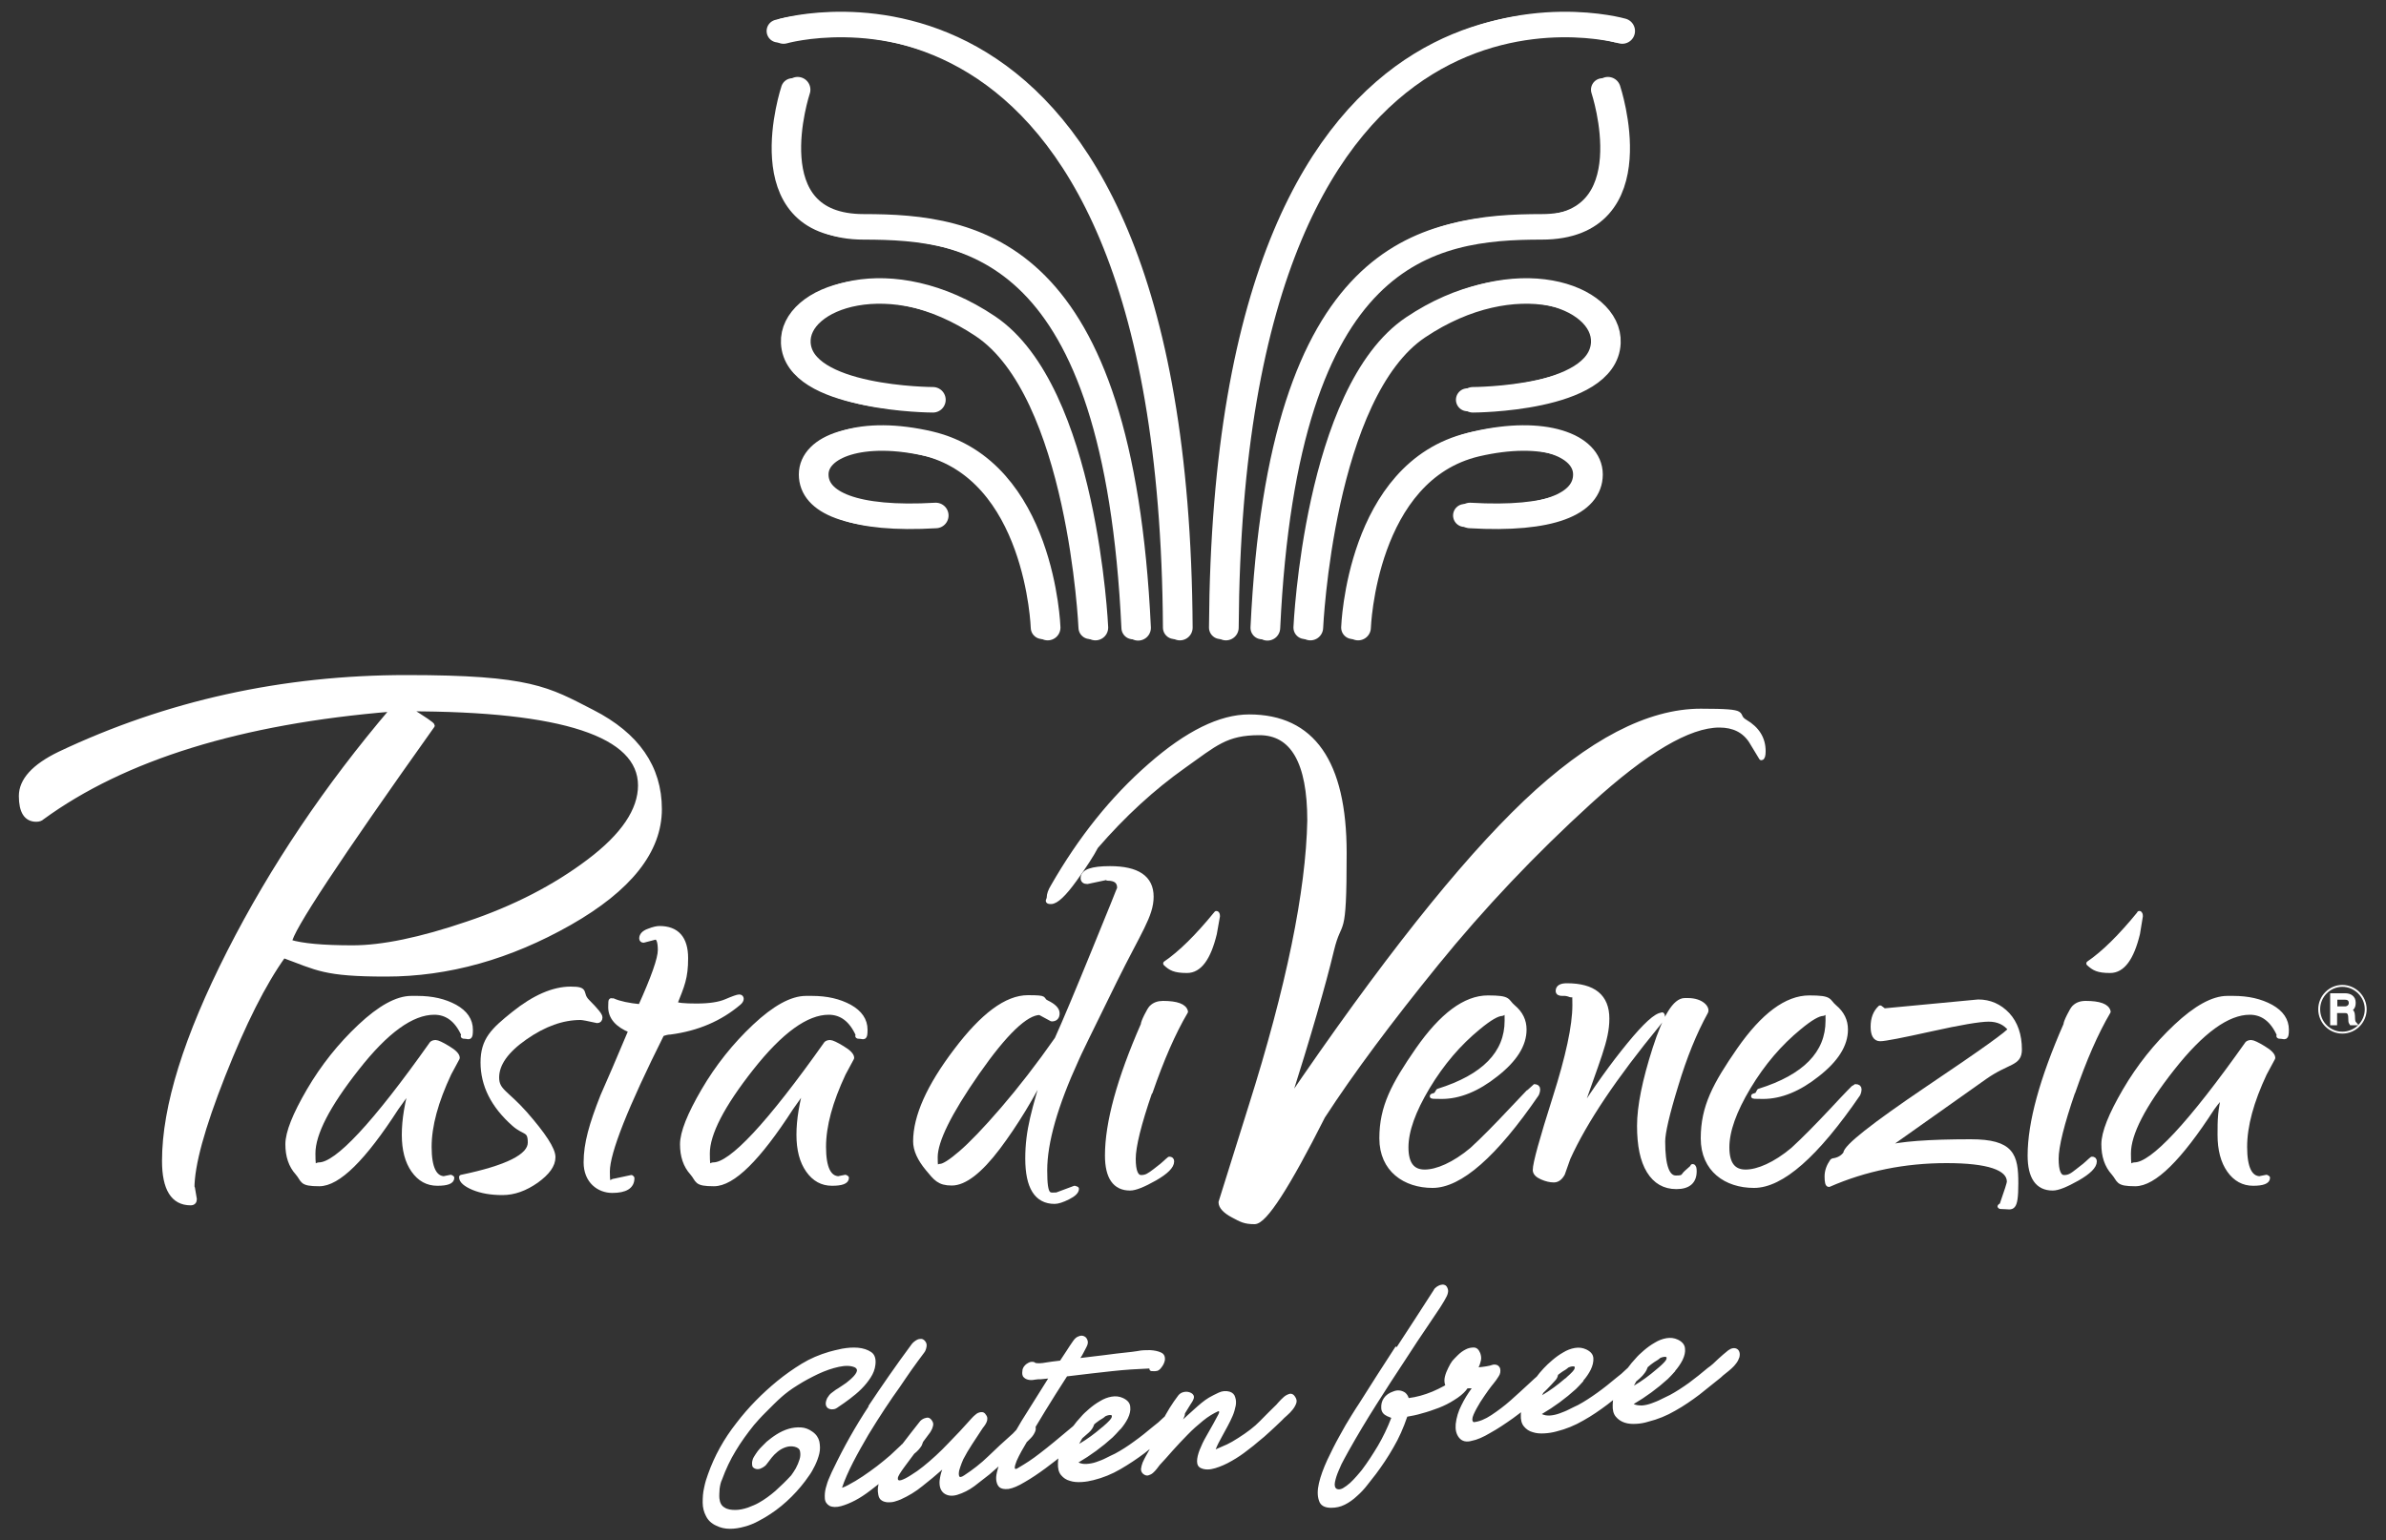 <?xml version="1.0" encoding="UTF-8"?>
<svg id="Livello_1" xmlns="http://www.w3.org/2000/svg" version="1.1" viewBox="0 0 1000 645.8">
  <rect x="0" y="0" width="1000" height="645.8" fill="#333333" stroke="none"/>
  <!-- Generator: Adobe Illustrator 29.4.0, SVG Export Plug-In . SVG Version: 2.1.0 Build 152)  -->
  <defs>
    <style>
      .st0 {
        stroke-width: 1.8px;
      }

      .st0, .st1, .st2, .st3, .st4 {
        stroke: #fff;
      }

      .st0, .st1, .st5 {
        fill: #fff;
      }

      .st0, .st2, .st4 {
        stroke-miterlimit: 10;
      }

      .st1 {
        stroke-width: 2px;
      }

      .st1, .st3 {
        stroke-linejoin: round;
      }

      .st1, .st3, .st4 {
        stroke-linecap: round;
      }

      .st2 {
        stroke-width: .8px;
      }

      .st2, .st3, .st4 {
        fill: none;
      }

      .st3 {
        stroke-width: 10.7px;
      }

      .st4 {
        stroke-width: 9.6px;
      }
    </style>
  </defs>
  <g>
    <g>
      <path class="st3" d="M679.9,13s-164.3-47.1-166.1,250.1"/>
      <path class="st3" d="M673.9,37.6s19.2,57.5-27.7,57.5-107.5,8.8-115,168.1"/>
      <path class="st3" d="M549.2,263.1s4.4-98.8,45.1-126.1c40.7-27.3,80.5-12.7,79.6,6.7-1.1,23.8-56.6,23.9-56.6,23.9"/>
      <path class="st3" d="M569.2,263.1s2.2-65.8,49.5-77c28.3-6.6,47.7.8,47.7,12.8s-16.1,19.2-50.3,17.2"/>
      <path class="st3" d="M328.4,13s164.3-47.1,166.1,250.1"/>
      <path class="st3" d="M334.3,37.6s-19.2,57.5,27.7,57.5,107.5,8.8,115,168.1"/>
      <path class="st3" d="M459.1,263.1s-4.4-98.8-45.1-126.1c-40.7-27.3-80.5-12.7-79.6,6.7,1.1,23.8,56.6,23.9,56.6,23.9"/>
      <path class="st3" d="M439.1,263.1s-2.2-65.8-49.5-77c-28.3-6.6-47.7.8-47.7,12.8s16.1,19.2,50.3,17.2"/>
    </g>
    <path class="st4" d="M677.6,13s-164.3-47.1-166.1,250.1"/>
    <path class="st4" d="M671.6,37.6s19.2,57.5-27.7,57.5-107.5,8.8-115,168.1"/>
    <path class="st4" d="M546.9,263.1s4.4-98.8,45.1-126.1c40.7-27.3,80.5-12.7,79.6,6.7-1.2,23.9-56.6,23.9-56.6,23.9"/>
    <path class="st4" d="M566.9,263.1s2.2-65.8,49.5-77c28.3-6.6,47.7.8,47.7,12.8s-16.1,19.2-50.3,17.2"/>
    <path class="st4" d="M326.1,13s164.3-47.1,166.1,250.1"/>
    <path class="st4" d="M332.1,37.6s-19.2,57.5,27.7,57.5,107.5,8.8,115,168.1"/>
    <path class="st4" d="M456.8,263.1s-4.4-98.8-45.1-126.1c-40.7-27.3-80.5-12.7-79.6,6.7,1.1,23.9,56.6,23.9,56.6,23.9"/>
    <path class="st4" d="M436.8,263.1s-2.1-65.8-49.5-77c-28.3-6.6-47.7.8-47.7,12.8s16.1,19.2,50.3,17.2"/>
  </g>
  <g>
    <g>
      <path class="st2" d="M991.5,423.1c0,5.4-4.4,9.8-9.8,9.8s-9.7-4.4-9.7-9.8,4.4-9.8,9.7-9.8,9.8,4.4,9.8,9.8Z"/>
      <path class="st0" d="M977.6,417.3h5.3c1.9,0,3.5.9,3.5,3s-.8,2.7-2.3,3h0c1.5.2,2,1.3,2,2.6,0,.8,0,2.4.5,3h-1.2c-.3-.4-.3-1.3-.3-1.8,0-1.6-.2-3.4-2.3-3.3h-4.2v5.1h-1.1v-11.6ZM978.7,422.8h4.1c1.3,0,2.5-.9,2.5-2.3s-.8-2.3-2.5-2.3h-4.1v4.6Z"/>
    </g>
    <g>
      <path class="st1" d="M80.7,498l.8,4.7c0,1-.5,1.6-1.6,1.6-7.3,0-11-5.9-11-17.6,0-22.7,9.1-51.9,27.2-87.5,18.1-35.6,40.9-69.4,68.2-101.5v-.4c-63.4,5.2-112.3,20.3-146.7,45.4-.5.5-1.3.8-2.4.8-4.2,0-6.3-3.3-6.3-9.8s5.3-12.4,16-17.6c45.1-21.4,93.6-32.1,145.5-32.1s59.1,4.9,77.8,14.5c18.8,9.6,28.2,23.2,28.2,40.7s-12.6,33.4-37.7,47.7c-25.2,14.3-50.8,21.5-76.9,21.5s-28.7-2.6-43-7.8c-8.4,11.7-16.8,28.5-25.4,50.3-8.6,21.8-12.9,37.5-12.9,47.2ZM268.4,329.3c0-21.4-32.5-32.1-97.4-32.1,6.8,4.2,10.2,6.5,10.2,7-39.9,56.1-59.8,86.3-59.8,90.7,5.2,1.6,14,2.4,26.4,2.4s28.4-3.3,48.1-10c19.7-6.6,36.7-15.4,51-26.2,14.3-10.8,21.5-21.4,21.5-31.9Z"/>
      <path class="st1" d="M186.4,494l2.5-.5.5.3c0,1.5-2,2.3-6.1,2.3s-7.4-1.8-10-5.5c-2.6-3.7-3.9-8.6-3.9-14.9s1.2-13.4,3.5-21.4c0,.5-2.2,3.9-6.8,10.2-13.7,21.2-24.4,31.8-32.3,31.8s-6.4-1.5-9.1-4.6c-2.8-3.1-4.1-7.1-4.1-12s3-12.4,8.9-22.5c5.9-10.1,13.1-19.1,21.4-26.9,8.3-7.8,15.5-11.8,21.5-11.8h2.5c6.2,0,11.4,1.2,15.8,3.6,4.3,2.4,6.5,5.6,6.5,9.6s-.7,2.8-2.2,2.8-.7-.3-.7-.8c-2.8-6.2-6.9-9.3-12.3-9.3-9.4,0-20.2,7.8-32.4,23.4-12.3,15.6-18.4,27.5-18.4,35.7s.8,4.8,2.5,4.8c7.5,0,23.3-16.9,47.3-50.8.3-.3.9-.5,1.6-.5s2.5.8,5.1,2.4c2.7,1.6,4,3,4,4.1l-3.5,6.5c-5.5,11.7-8.3,21.9-8.3,30.8s2.2,13.3,6.5,13.3Z"/>
      <path class="st1" d="M246.2,419.9c3.5,3.5,5.3,5.7,5.3,6.6s-.4,1.4-1.2,1.4c-3.7-.8-6-1.3-7-1.3-7.5,0-15.2,2.7-23.2,8.3-7.9,5.5-11.9,11.1-11.9,16.8s3.9,6.2,11.8,15.1c7.8,8.9,11.8,15,11.8,18.3s-2.3,6.5-7,9.9c-4.7,3.3-9.4,5-14.2,5s-8.8-.7-12.2-2.1c-3.3-1.4-5-2.9-5-4.4,19.2-4,28.8-8.8,28.8-14.5s-2.3-3.8-6.8-7.8c-8.7-7.7-13-16.3-13-25.8s4.3-13.5,12.9-20.4c8.6-6.9,16.6-10.4,23.9-10.4s3.5,1.8,7,5.3Z"/>
      <path class="st1" d="M274.7,392.9l-5,1.3c-.5,0-.8-.3-.8-.8,0-1.3,1-2.4,3-3.1,2-.8,3.5-1.1,4.5-1.1,7.3,0,11,4.2,11,12.5s-1.5,11.4-4.5,19c.7.7,3.7,1,9,1s9.5-.6,12.5-1.9c3-1.3,4.8-1.9,5.4-1.9s.9.3.9.8-.3,1.1-1,1.7c-7.9,6.7-17.4,10.8-28.8,12.3-1,0-2.2.3-3.5.8-15.2,30.4-22.8,49.6-22.8,57.6s1,4,3,4l7-1.5.3.3c0,3.5-2.8,5.2-8.3,5.2s-11-3.9-11-11.8,2.3-15.9,7-27.8c2.7-6,6.6-15.2,11.8-27.5-5.7-2.3-8.5-5.6-8.5-9.8s.3-2.2,1-2.7c2.7,1.2,6.5,2,11.5,2.5,5.5-12.2,8.3-20.1,8.3-23.7s-.7-5.4-2-5.4Z"/>
      <path class="st1" d="M351.8,494l2.5-.5.5.3c0,1.5-2,2.3-6.1,2.3s-7.4-1.8-10-5.5c-2.6-3.7-3.9-8.6-3.9-14.9s1.2-13.4,3.5-21.4c0,.5-2.3,3.9-6.8,10.2-13.7,21.2-24.4,31.8-32.3,31.8s-6.4-1.5-9.1-4.6c-2.8-3.1-4.1-7.1-4.1-12s3-12.4,8.9-22.5c5.9-10.1,13.1-19.1,21.4-26.9,8.3-7.8,15.5-11.8,21.5-11.8h2.5c6.2,0,11.4,1.2,15.8,3.6,4.3,2.4,6.5,5.6,6.5,9.6s-.7,2.8-2.2,2.8-.8-.3-.8-.8c-2.8-6.2-6.9-9.3-12.3-9.3-9.3,0-20.1,7.8-32.4,23.4-12.3,15.6-18.4,27.5-18.4,35.7s.8,4.8,2.5,4.8c7.5,0,23.3-16.9,47.3-50.8.3-.3.9-.5,1.6-.5s2.5.8,5.1,2.4c2.7,1.6,4,3,4,4.1l-3.5,6.5c-5.5,11.7-8.3,21.9-8.3,30.8s2.2,13.3,6.5,13.3Z"/>
      <path class="st1" d="M464.2,367.8l-8.5,1.8c-1.2,0-1.8-.5-1.8-1.5,0-2.7,3.8-4,11.3-4,11.5,0,17.3,3.9,17.3,11.8s-5.1,14.5-15.4,35.4c-10.3,20.9-15.6,31.8-15.9,32.7-8.9,19.4-13.3,34.9-13.3,46.6s1.7,10.3,5,10.3l7.5-2.8.8.3c0,1.1-1.2,2.3-3.6,3.5-2.4,1.2-4.3,1.8-5.6,1.8-7.5,0-11.3-6-11.3-18s2.7-20.3,8-38.3c-6.2,12.5-13,23.7-20.5,33.7-7.5,9.9-14,14.9-19.3,14.9s-6.7-2-10.1-6.1c-3.4-4.1-5.1-7.9-5.1-11.4,0-10.4,5.6-23,16.9-37.9,11.3-15,21.3-22.4,30.2-22.4s5,.7,7.9,2.1c2.9,1.4,4.4,2.9,4.4,4.5s-.8,2.4-2.3,2.4l-5-2.7c-5.8,0-14.6,8.4-26.3,25.2-11.7,16.8-17.5,28.6-17.5,35.4s.7,3.8,2.1,3.8,4.3-1.8,8.6-5.5c4.3-3.7,10.2-9.8,17.6-18.4,7.4-8.6,15-18.4,22.7-29.4,3.3-7.3,8.5-19.7,15.6-37.1,7.1-17.3,10.6-26.1,10.6-26.3,0-2.7-1.7-4-5-4Z"/>
      <path class="st1" d="M482,457.6c-4.7,13.6-7,23-7,28.2s1.1,7.8,3.3,7.8,3.4-.9,5.8-2.7c2.4-1.8,3.8-3,4.3-3.5.5-.5,1.1-1,1.7-1.5.7,0,1,.3,1,1,0,2-2.4,4.4-7.1,7.1-4.8,2.7-8.2,4.1-10.4,4.1-6.3,0-9.5-4.6-9.5-13.7,0-13.7,5-32,15-54.8,0-.6.5-1.9,1.4-3.7.9-1.8,1.6-3,2.1-3.5,1.2-1.2,2.8-1.8,4.8-1.8,5.8,0,9,1.2,9.5,3.5-5.2,8.8-10.1,20.1-14.8,33.7ZM509.8,382.9c.3,0,.5.4.5,1.2l-1.3,7.3c-2.5,10.3-6.3,15.5-11.5,15.5s-6.9-1-9-3c6.3-4.3,13.4-11.3,21.3-21Z"/>
      <path class="st1" d="M739,314.9c0,1.8-.3,2.8-.8,2.8l-4.3-7.1c-2.9-4.4-7.3-6.6-13.3-6.6-12.8,0-30.9,10.7-54.4,32.1-23.5,21.4-44.9,44-64.3,67.9-19.4,23.9-35.3,45.2-47.5,64-14.9,29.5-24.4,44.2-28.6,44.2s-5.6-.9-9-2.7c-3.4-1.8-5.1-3.7-5.1-5.5l12.5-39.9c15.9-50.3,24.1-90.4,24.7-120.1,0-24.5-7.1-36.8-21.1-36.8s-18.6,4.6-31.7,13.9c-13,9.2-25.3,20.5-36.8,33.8-1.6,3.1-4.6,7.8-9,13.9-4.4,6.1-7.7,9.2-9.8,9.2s-.8-.6-.8-1.8.5-2.7,1.6-4.5c11.5-20.1,25-37,40.7-50.7,15.6-13.7,29.5-20.5,41.5-20.5,26.6,0,39.9,19,39.9,57.1s-1.8,26.1-5.3,40.7c-3.5,14.6-9.7,36-18.6,64.1,39.7-58.4,73-100.4,99.9-126,27-25.6,51.5-38.3,73.4-38.3s13.5,1.5,18.6,4.5c5.1,3,7.6,7.1,7.6,12.3Z"/>
      <path class="st1" d="M643,455.5c1,0,1.5.4,1.5,1.1s-.2,1.5-.5,2.1c-17.5,25.5-32.1,38.3-43.6,38.3s-21.3-6.6-21.3-19.8,5-22.5,15.1-37.1c10.1-14.5,19.9-21.8,29.4-21.8s7.5,1.3,10.6,3.9c3.1,2.6,4.6,5.7,4.6,9.4,0,6.4-3.9,12.6-11.8,18.8-7.8,6.2-15.4,9.3-22.8,9.3s-2.2-.3-2.2-1l.8-1.3c19.2-6,28.8-15.9,28.8-29.5s-.7-3-2-3c-2,0-5.3,1.9-10,5.8-8.2,6.7-15.3,15-21.3,25-6,10-9,18.4-9,25.3s2.6,10.3,7.8,10.3,12.4-3.1,19.8-9.3c4.7-4.3,10.1-9.8,16.4-16.5,6.3-6.7,9.5-10,9.6-10Z"/>
      <path class="st1" d="M696.6,425.4c.2.2.2.5.2.9s-.7,1.5-2,3.1c-18,21.9-30.6,40.6-37.6,56.1l-2.3,6.5c-1,1.8-2.2,2.7-3.7,2.7s-3.2-.4-5-1.2c-1.8-.8-2.8-1.8-2.8-3,0-2.8,2.8-12.9,8.3-30.2,5.5-17.3,8.3-30.2,8.3-38.9s-.6-3.8-1.7-4.3c-1.2-.5-2.3-.7-3.5-.6-1.2,0-1.8-.3-1.8-1.1,0-1.5,1.3-2.2,3.7-2.2,11.2,0,16.8,4.6,16.8,13.8s-4,17.1-12,40.8c7.3-11.5,14.4-21.4,21.3-29.8,6.8-8.3,11.4-12.5,13.8-12.5ZM714.9,424.2c-4.7,8.5-8.9,18.8-12.5,30.8-3.7,12-5.5,19.9-5.5,23.5,0,10.2,1.8,15.3,5.5,15.3s2.7-.8,4.6-2.4c1.9-1.6,2.7-2.4,2.4-2.4.5,0,.7.7.7,2,0,4.3-2.5,6.5-7.5,6.5s-8.8-2.2-11.5-6.6c-2.7-4.4-4-10.7-4-18.9s2.2-19,6.5-32.4c4.3-13.4,8.5-20.2,12.5-20.2h1.3c5.8,0,8.3,3.3,7.5,4.8Z"/>
      <path class="st1" d="M777.7,455.5c1,0,1.5.4,1.5,1.1s-.2,1.5-.5,2.1c-17.5,25.5-32,38.3-43.6,38.3s-21.3-6.6-21.3-19.8,5-22.5,15.1-37.1c10.1-14.5,19.9-21.8,29.4-21.8s7.5,1.3,10.6,3.9c3.1,2.6,4.6,5.7,4.6,9.4,0,6.4-3.9,12.6-11.8,18.8-7.8,6.2-15.4,9.3-22.8,9.3s-2.3-.3-2.3-1l.7-1.3c19.2-6,28.8-15.9,28.8-29.5s-.7-3-2-3c-2,0-5.3,1.9-10,5.8-8.2,6.7-15.3,15-21.3,25-6,10-9,18.4-9,25.3s2.6,10.3,7.8,10.3,12.4-3.1,19.8-9.3c4.7-4.3,10.1-9.8,16.4-16.5,6.2-6.7,9.5-10,9.6-10Z"/>
      <path class="st1" d="M790,423.7l39.1-3.7c4.8,0,8.9,1.8,12.3,5.4,3.3,3.6,5,8.5,5,14.6s-4.8,4.7-14.5,11.5l-42.1,29.8c6.7-1.8,18.7-2.7,36.1-2.7s19,5.8,19,17.5-1.7,9.8-5,9.8-.8-.3-.8-1c2-5.7,3-8.9,3-9.5,0-5.8-8.8-8.8-26.3-8.8s-34,3.3-49.3,10c-.5,0-.8-1.1-.8-3.4s.8-4.4,2.2-6.4l.3-.2c2.3-.3,4.1-1.3,5.3-3,0-2.7,11.4-11.7,34.3-27.2,22.9-15.4,34.5-23.7,34.8-24.9-2.2-2.8-5.2-4.2-9.1-4.2s-12,1.4-24.2,4.1c-12.2,2.7-19.3,4.1-21.3,4.1s-3-1.7-3-5.1,1-6,3-7.9c1,.8,1.7,1.3,2,1.3Z"/>
      <path class="st1" d="M868.8,457.6c-4.7,13.6-7,23-7,28.2s1.1,7.8,3.3,7.8,3.4-.9,5.7-2.7c2.4-1.8,3.8-3,4.3-3.5.5-.5,1.1-1,1.7-1.5.7,0,1,.3,1,1,0,2-2.4,4.4-7.1,7.1-4.8,2.7-8.2,4.1-10.4,4.1-6.3,0-9.5-4.6-9.5-13.7,0-13.7,5-32,15-54.8,0-.6.5-1.9,1.4-3.7.9-1.8,1.6-3,2.1-3.5,1.2-1.2,2.7-1.8,4.8-1.8,5.8,0,9,1.2,9.5,3.5-5.2,8.8-10.1,20.1-14.8,33.7ZM896.6,382.9c.3,0,.5.4.5,1.2l-1.2,7.3c-2.5,10.3-6.3,15.5-11.5,15.5s-6.8-1-9-3c6.3-4.3,13.4-11.3,21.3-21Z"/>
      <path class="st1" d="M947.4,494l2.5-.5.5.3c0,1.5-2.1,2.3-6.1,2.3s-7.4-1.8-10-5.5c-2.6-3.7-3.9-8.6-3.9-14.9s0-10.2,2.1-18.3c-.8,3.1-.8.8-5.3,7.1-13.7,21.2-24.5,31.8-32.3,31.8s-6.4-1.5-9.1-4.6c-2.8-3.1-4.1-7.1-4.1-12s3-12.4,8.9-22.5c5.9-10.1,13.1-19.1,21.4-26.9,8.3-7.8,15.5-11.8,21.5-11.8h2.5c6.2,0,11.4,1.2,15.8,3.6,4.3,2.4,6.5,5.6,6.5,9.6s-.8,2.8-2.3,2.8-.8-.3-.8-.8c-2.8-6.2-6.9-9.3-12.3-9.3-9.3,0-20.1,7.8-32.4,23.4-12.3,15.6-18.4,27.5-18.4,35.7s.9,4.8,2.5,4.8c7.5,0,23.3-16.9,47.3-50.8.3-.3.9-.5,1.6-.5s2.5.8,5.1,2.4c2.7,1.6,4,3,4,4.1l-3.5,6.5c-5.5,11.7-8.3,21.9-8.3,30.8s2.2,13.3,6.5,13.3Z"/>
    </g>
  </g>
  <path class="st5" d="M695.5,569.5c.3-.2.7-.4,1.1-.5.4-.1.8-.2,1.1-.2.4,0,.6,0,.8.3,0,.3,0,.6-.3,1.1-.3.5-.7.9-1.2,1.4-.5.5-1,1-1.5,1.4-.5.5-1,.8-1.3,1.1-2.9,2.5-6,4.8-9.4,6.8,1.2-2.4,2.6-4.5,4.3-6.3,1.7-1.8,3.6-3.3,5.7-4.5.2-.2.5-.4.8-.6M702,574.8c1.3-1.5,2.4-3.1,3.2-4.7.8-1.7,1.2-3.3,1-4.8-.1-1.5-1.1-2.8-3-3.7-1.5-.7-3.1-.9-4.8-.6-1.7.3-3.3.9-4.9,1.9-1.6.9-3.1,2-4.5,3.2-1.4,1.2-2.6,2.3-3.5,3.4-2.4,2.5-4.5,5.5-6.5,8.9-2,3.4-3,6.9-3.1,10.5-.1,2.2.3,3.8,1.3,5,1,1.2,2.2,2,3.7,2.5,1.5.5,3.1.6,4.9.5,1.8-.1,3.4-.4,5-.9,4-1,7.7-2.5,11.3-4.6,3.6-2,6.9-4.3,10.1-6.7,1.5-1.2,3-2.4,4.5-3.6,1.5-1.2,3-2.4,4.5-3.6.6-.6,1.3-1.2,2.1-1.8.8-.6,1.6-1.3,2.4-2,.8-.7,1.4-1.4,2-2.2.6-.8,1-1.6,1.3-2.5.2-.9.2-1.6,0-2.2-.2-.6-.5-1-1-1.3-.5-.3-1.1-.4-1.7-.3-.7.1-1.3.4-2,.9-1.5,1.2-2.9,2.4-4.3,3.7-1.3,1.3-2.7,2.6-4.3,3.7-2.5,2.1-5.1,4.2-7.8,6.2-2.8,2-5.4,3.7-8,5.1-1.2.6-2.4,1.2-3.7,1.8-1.3.7-2.7,1.2-4,1.7-1.4.5-2.7.8-4,.9-1.3,0-2.5-.1-3.5-.6,5.1-3,9.9-6.5,14.3-10.5.8-.8,1.9-1.9,3.2-3.4M657,573.5c.3-.2.7-.4,1.1-.5.4-.1.7-.2,1.1-.2.4,0,.6,0,.8.3,0,.3,0,.6-.3,1.1-.3.5-.7.9-1.2,1.4-.5.5-1,1-1.5,1.4-.5.5-.9.9-1.3,1.1-2.9,2.5-6,4.8-9.4,6.8,1.2-2.4,2.6-4.5,4.3-6.3,1.7-1.8,3.6-3.3,5.7-4.5.2-.2.5-.4.8-.6M663.5,578.9c1.3-1.5,2.4-3.1,3.2-4.7.8-1.7,1.2-3.3,1.1-4.8-.1-1.6-1.1-2.8-3-3.7-1.5-.7-3.1-.9-4.8-.6-1.7.3-3.3.9-4.9,1.9-1.6.9-3.1,2-4.5,3.2-1.4,1.2-2.6,2.3-3.6,3.4-2.4,2.5-4.5,5.5-6.5,8.9-2,3.4-3,6.9-3.1,10.5-.1,2.2.3,3.8,1.3,5,1,1.2,2.2,2,3.7,2.4,1.5.5,3.1.6,4.9.5,1.8-.1,3.5-.4,5-.8,4-1,7.7-2.5,11.3-4.6,3.6-2,6.9-4.3,10.1-6.7,1.5-1.2,3-2.3,4.5-3.6,1.5-1.2,3-2.4,4.6-3.6.6-.6,1.3-1.2,2.1-1.8.8-.6,1.6-1.3,2.4-2,.8-.7,1.4-1.4,2-2.2.6-.8,1-1.6,1.3-2.5.2-.9.2-1.6,0-2.2-.2-.6-.5-1-1-1.3-.5-.3-1.1-.3-1.7-.2-.7.1-1.3.4-2,.9-1.5,1.2-2.9,2.4-4.3,3.7-1.3,1.3-2.7,2.5-4.3,3.7-2.5,2.1-5.1,4.2-7.9,6.2-2.8,2-5.4,3.7-8,5.1-1.2.5-2.4,1.2-3.7,1.8-1.3.7-2.7,1.2-4,1.7-1.4.5-2.7.8-4,.9-1.3.1-2.5-.1-3.5-.6,5.1-3,9.9-6.5,14.3-10.5.8-.8,1.9-1.9,3.2-3.4M617.7,564.9c-1.1,0-2.3.2-3.4.8-1.2.6-2.3,1.4-3.3,2.4-1,1-1.8,1.8-2.3,2.4-.5.7-1.1,1.6-1.7,2.9-.6,1.2-1.1,2.4-1.4,3.6-.3,1.2-.3,2.3,0,3.4.3,1,1.1,1.7,2.5,2.1,1.2.4,2.4.4,3.7.2,1.2-.3,2.5-.5,3.7-.7h1.3c-1.6,2.2-3.1,4.6-4.3,7.1-1.3,2.5-2.1,5.2-2.4,7.9-.2,2.3.2,4.2,1.4,5.7,1.2,1.5,3,2,5.4,1.3,2.1-.4,4.7-1.5,7.7-3.3,3.1-1.7,6.2-3.8,9.6-6.2,3.3-2.4,6.5-5,9.7-7.9,3.2-2.8,5.9-5.6,8.2-8.2.6-.8.9-1.6.9-2.4,0-.8-.3-1.5-.7-2-.4-.5-1-.9-1.8-1-.8-.1-1.6.1-2.4.8-2.1,1.6-4.5,3.6-7,6-2.6,2.4-5.2,4.8-7.9,7.2-2.7,2.4-5.4,4.4-8.1,6.2-2.7,1.8-5.2,2.8-7.5,3-.7-.5-.7-1.6,0-3.2.7-1.6,1.7-3.4,2.8-5.2,1.2-1.8,2.3-3.5,3.4-5,1.1-1.5,1.8-2.4,2-2.6.9-1.1,1.7-2.2,2.3-3.2.7-1,.9-2.2.6-3.4-.3-.7-.8-1.2-1.4-1.4-.7-.2-1.3-.2-1.9,0-.5.2-1.3.4-2.5.6-1.2.2-2.2.3-3.2.4.5-1,.8-2.1,1-3,.2-1,0-2-.3-2.9-.6-1.5-1.4-2.3-2.6-2.4M584.9,564.5c-5.1,7.8-10.2,15.8-15.3,23.9-.6.8-1.6,2.5-3.2,5-1.6,2.5-3.2,5.3-5,8.6-1.8,3.2-3.5,6.6-5.1,10-1.6,3.5-2.8,6.7-3.5,9.7-.7,3-.7,5.4,0,7.4.6,2,2.3,3,5.1,3,2,0,3.9-.4,5.7-1.3,1.8-.9,3.5-2.1,5.1-3.6,1.6-1.4,3.1-3,4.4-4.7,1.3-1.7,2.5-3.2,3.6-4.6,2.6-3.5,5.1-7.2,7.3-11.1,2.3-3.9,4.2-8.2,5.8-12.9,1.8-.3,3.9-.7,6.2-1.4,2.3-.6,4.6-1.4,7-2.3,2.3-.9,4.5-2,6.5-3.3,2-1.2,3.7-2.6,4.9-4,1-1.3,1.5-2.4,1.5-3.4,0-.9-.3-1.6-.9-2-.6-.4-1.4-.5-2.4-.4-1,.1-2.1.5-3.1,1.3-2.8,1.9-5.9,3.6-9.2,5-3.4,1.4-6.7,2.3-9.9,2.7-.3-1-.8-1.7-1.5-2.3-1.5-1-3.2-1.2-4.9-.5-1.8.6-3.1,1.5-4,2.8-.9,1.3-1.2,2.7-1.1,4.3.1,1.6,1,2.6,2.5,3.3l1.7.7c-1.6,4.2-3.5,8.1-5.6,11.7-2.1,3.5-4.3,6.9-6.7,10.1-.6.7-1.3,1.6-2.2,2.6-.9,1-1.8,2-2.8,2.9-1,.9-2,1.6-3,2.2-1,.5-1.8.6-2.5.3-.8-.4-1.1-1.4-.8-2.9.3-1.5.8-3.1,1.6-4.9.7-1.8,1.5-3.4,2.4-5,.8-1.5,1.4-2.6,1.7-3.1,3.7-6.6,7.6-13.1,11.6-19.4,4-6.3,8.1-12.7,12.3-19,3.6-5.6,6.6-10.1,9-13.6,2.3-3.5,4.2-6.2,5.5-8.2,1.3-2,2.2-3.6,2.7-4.6.5-1,.7-2,.6-2.7-.2-.9-.5-1.5-1-1.9-.5-.3-1.1-.5-1.8-.3-.7.1-1.3.4-1.9.8-.6.4-1.1.9-1.3,1.4-5.2,8.1-10.4,16.1-15.5,23.9M487.4,596.2c-2,4-3.9,8-5.8,11.8-.3.6-.7,1.3-1.3,2.3-.5.9-1,1.9-1.4,2.8-.4,1-.6,1.9-.7,2.8,0,.9.4,1.7,1.2,2.2.6.4,1.3.6,1.9.4.7-.2,1.3-.5,1.9-1,.6-.5,1.1-1.1,1.6-1.7.5-.7.9-1.2,1.3-1.7,1.6-1.7,3.4-3.7,5.4-6,2-2.2,4-4.4,6.2-6.6,2.1-2.2,4.3-4.1,6.5-5.9,2.2-1.8,4.4-3.1,6.4-4,.5,0,.5.4,0,1.4-.5,1-1.2,2.3-2.1,3.9-.9,1.6-1.9,3.4-3,5.3-1.1,1.9-2,3.8-2.7,5.6-.7,1.8-1.1,3.4-1.1,4.8,0,1.4.5,2.4,1.7,2.9,1.6.7,3.6.7,5.9,0,2.3-.7,4.6-1.7,7-3.1,2.3-1.3,4.5-2.8,6.4-4.3,2-1.5,3.5-2.7,4.5-3.6,1.8-1.4,3.5-2.9,5.1-4.4,1.7-1.5,3.3-3.1,5-4.7.5-.6,1.2-1.2,2.1-2,.9-.8,1.7-1.6,2.4-2.5.7-.9,1.2-1.8,1.5-2.7.3-.9.1-1.8-.6-2.8-.6-.9-1.3-1.2-2.1-1.1-.8.2-1.7.6-2.5,1.3-.8.7-1.6,1.5-2.3,2.3-.7.8-1.2,1.4-1.6,1.7-1.6,1.6-3.7,3.6-6.1,6.1-2.4,2.5-5.5,4.8-9.1,7.1-1.9,1.2-3.4,2.1-4.7,2.7-1.3.6-2.9,1.3-4.8,2.1.7-1.8,1.6-3.5,2.5-5.1.9-1.6,1.7-3.1,2.5-4.6.8-1.5,1.5-2.9,2.1-4.3.6-1.4,1-2.8,1.3-4.3.2-1.2.2-2.3-.2-3.5-.3-1.2-1.1-2-2.4-2.4-1.5-.4-3-.3-4.5.4-1.5.7-2.9,1.4-4.1,2.1-1,.6-2,1.3-3.1,2.2-1.1.9-2.1,1.8-3.1,2.7-1,.9-2.1,1.9-3.1,2.8-1,1-2,1.8-2.9,2.6,1.1-2,2-3.5,2.7-4.6.7-1.1,1.2-2,1.6-2.6.4-.6.7-1.1.9-1.4.2-.3.4-.8.6-1.3.2-.7.1-1.2-.3-1.7-.4-.5-1-.8-1.7-1-.7-.2-1.5-.2-2.3,0-.8.2-1.5.6-2.1,1.3-2.6,3.4-4.9,7.1-6.9,11.1M463,593.9c.3-.2.7-.4,1.1-.5.4-.1.7-.2,1.1-.2.4,0,.6,0,.8.3,0,.3,0,.6-.3,1.1-.3.5-.7.9-1.2,1.4-.5.5-1,1-1.5,1.4-.5.5-.9.8-1.3,1.1-2.9,2.5-6,4.8-9.4,6.8,1.2-2.4,2.6-4.5,4.3-6.3,1.7-1.8,3.6-3.3,5.7-4.5.2-.2.5-.3.8-.6M469.5,599.3c1.3-1.5,2.4-3.1,3.2-4.7.8-1.7,1.2-3.3,1-4.8-.1-1.6-1.1-2.8-3-3.7-1.5-.7-3.1-.9-4.8-.6-1.7.3-3.3.9-4.9,1.9-1.6.9-3.1,2-4.5,3.2-1.4,1.2-2.6,2.3-3.5,3.4-2.4,2.5-4.5,5.5-6.5,8.9-2,3.4-3,6.9-3.1,10.5-.1,2.1.3,3.8,1.3,5,1,1.2,2.2,2,3.7,2.4,1.5.5,3.1.6,4.9.5,1.8-.1,3.4-.4,5-.8,4-1,7.7-2.5,11.3-4.6,3.6-2.1,6.9-4.3,10.1-6.7,1.5-1.2,3-2.4,4.5-3.6,1.5-1.2,3-2.4,4.5-3.6.6-.6,1.3-1.2,2.1-1.8.8-.6,1.6-1.3,2.4-2,.7-.7,1.4-1.4,2-2.2.6-.8,1-1.6,1.3-2.5.2-.9.2-1.6,0-2.2-.2-.6-.6-1-1-1.3-.5-.3-1.1-.3-1.7-.2-.7.1-1.3.4-2,.9-1.5,1.2-2.9,2.4-4.3,3.7-1.3,1.3-2.7,2.5-4.3,3.7-2.5,2.1-5.1,4.2-7.9,6.2-2.7,2-5.4,3.7-8,5.1-1.2.5-2.4,1.2-3.7,1.8-1.3.7-2.7,1.2-4.1,1.7-1.4.5-2.7.7-4,.8-1.3.1-2.5-.1-3.5-.6,5.1-3,9.9-6.5,14.3-10.5.8-.8,1.9-1.9,3.2-3.4M429,577.3c.5.6,1.1.9,1.9,1.1.8.2,1.7.2,2.7,0s1.9-.2,2.7-.2l3-.3c-3.8,6-7.5,11.9-11.1,17.7-3.6,5.9-6.7,11.9-9.3,18.2-.5,1.1-.8,2.2-1.1,3.5-.3,1.3-.4,2.5-.2,3.6.2,1.1.6,2,1.3,2.6.7.6,2,.9,3.8.7,1.8-.3,4-1.2,6.8-2.9,2.8-1.6,5.6-3.5,8.6-5.7,3-2.2,5.8-4.4,8.5-6.7,2.7-2.3,4.9-4.1,6.6-5.6,1-.9,2.1-1.8,3.2-2.8,1.1-1,1.8-2.1,2.2-3.4.2-1,.1-2-.4-2.9-.5-.9-1.4-1.2-2.6-.9-1.2.3-2.2.9-3.2,1.9-.9,1-1.9,1.9-2.8,2.8-3,2.5-5.6,4.7-7.8,6.5-2.2,1.8-4.2,3.4-5.9,4.7-1.7,1.3-3.3,2.5-4.7,3.4-1.4.9-2.8,1.8-4.2,2.6-1.1.8-1.7.8-1.7.1s.3-1.6.8-2.9c.6-1.3,1.2-2.6,2-4,.8-1.4,1.4-2.4,1.8-3.1,2.5-4.4,5.2-9,8.1-13.7,2.9-4.8,6-9.6,9.2-14.6,7.2-.9,13.6-1.6,19-2.2,5.4-.6,10.6-.9,15.5-1.1,0,.8.5,1.2,1.4,1.1.7.1,1.3,0,1.9-.1.6-.2,1.1-.6,1.5-1.1.4-.5.8-1,1.1-1.6.3-.6.5-1.2.6-1.7.2-1.6-.3-2.7-1.6-3.3-1.3-.6-2.8-.9-4.6-1-1.8,0-3.5,0-5.3.4-1.8.3-3.1.4-3.9.5-3.4.4-6.7.7-10,1.2-3.3.4-6.6.8-10,1.2.5-.7.9-1.4,1.3-2.2.4-.8.8-1.5,1.2-2.3.6-1.1.8-2.1.5-2.9-.3-.8-.7-1.4-1.4-1.7-.6-.3-1.4-.4-2.3,0-.9.3-1.6.9-2.3,1.9-1,1.4-1.9,2.8-2.8,4.2-.9,1.4-1.8,2.8-2.7,4.1-2.4.3-4.4.5-6,.8-1.6.3-3,.4-4.3.2-.4-.4-.9-.5-1.5-.5-.6,0-1.2.2-1.8.6-.6.3-1.1.8-1.5,1.3-.4.6-.7,1.2-.7,1.9-.2,1.2,0,2.1.5,2.7M377.9,605.5c-2.5,3.3-4.8,6.8-6.9,10.4-.9,1.6-1.7,3.3-2.4,5.1-.7,1.8-.9,3.7-.5,5.6.2,1.1.6,1.9,1.4,2.4.7.5,1.6.7,2.5.8.9,0,1.9,0,2.9-.3,1-.3,1.9-.6,2.6-.9,3.3-1.5,6.3-3.3,9.1-5.6,2.8-2.2,5.6-4.5,8.3-6.9-.6,1.5-.9,3-1.1,4.6-.2,2.4.4,4.2,1.8,5.3,1.5,1.1,3.3,1.3,5.5.7,2.6-.8,5-2,7.3-3.7,2.2-1.7,4.3-3.3,6.3-4.9,2.1-1.8,4.1-3.6,6-5.3,1.9-1.8,3.9-3.6,5.9-5.4.6-.5,1.4-1.1,2.5-1.9,1.1-.8,2-1.6,2.9-2.6.9-.9,1.5-1.9,1.9-2.9.4-1,.2-2.1-.4-3.1-.7-.9-1.5-1.2-2.4-.9-.9.2-1.9.7-2.8,1.4-1,.7-1.9,1.5-2.7,2.4-.8.9-1.4,1.5-1.8,1.8-3.2,2.8-6.4,5.8-9.6,8.9-3.2,3.1-6.6,5.7-10.1,8-1.2.8-1.9.9-2.1.3-.2-.5-.2-1.3,0-2.3.3-1,.6-2,1-3,.4-1,.7-1.6.7-1.7,1.1-2.1,2.3-4.2,3.7-6.3,1.4-2.1,2.7-4.1,4-6.1.3-.5.6-.9,1-1.4.4-.5.7-1,1-1.6.3-.6.4-1.1.4-1.7,0-.6-.2-1.1-.6-1.6-.5-.9-1.2-1.2-2.1-1.1-.9.1-1.7.5-2.2,1-.5.4-1.1.9-1.6,1.5-.5.6-1.2,1.3-2,2.2-.8.9-1.8,2-3.1,3.4-1.3,1.3-2.9,3-4.8,5-3.4,3.6-6.9,6.8-10.5,9.7-1.6,1.3-3.3,2.5-5.1,3.6-1.7,1.1-3.1,1.8-4.1,2.1-1,.3-1.5,0-1.4-.8,0-.8,1.1-2.5,3.1-5.2l10.5-14.1c.5-.8.9-1.6,1.1-2.5.3-.9.1-1.7-.5-2.5-.6-.9-1.4-1.3-2.4-1-1,.2-1.8.7-2.4,1.3-2.6,3.3-5.2,6.6-7.7,9.9M364.1,589.5c-5.6,8.5-10.5,17.2-14.8,26.2-.4.8-1,2-1.6,3.5-.7,1.5-1.2,3-1.6,4.6-.4,1.5-.5,3-.4,4.4.1,1.4.8,2.4,2,3.1,1.3.6,2.9.6,4.8.1,1.8-.5,3.8-1.3,5.9-2.4,2.1-1.1,4.2-2.5,6.3-4.1,2.1-1.6,4.1-3.2,6.1-4.8,1.9-1.6,3.6-3.1,5.1-4.4,1.5-1.4,2.7-2.4,3.5-3.2,1.1-.9,2.3-1.9,3.7-3,1.4-1.1,2.4-2.2,3.2-3.5.2-.5.4-1,.6-1.6.1-.6.2-1.2,0-1.8,0-.6-.3-1.1-.7-1.5-.4-.4-1-.5-1.8-.5-1.3.1-2.4.8-3.5,2-1.1,1.2-2.1,2.2-3,3-1.5,1.4-3.1,2.9-4.8,4.5-1.7,1.5-3.6,3-5.5,4.5-1.9,1.5-4,2.9-6,4.3-2.1,1.4-4.1,2.6-6.2,3.7-.4.2-.8.4-1.2.6-.4.2-.8.3-1.3.5,1.1-3.3,2.7-6.9,4.7-10.8,2-3.9,4.2-7.7,6.4-11.5,2.3-3.8,4.6-7.4,6.9-10.9,2.3-3.5,4.4-6.5,6.2-9,1.7-2.5,3.3-4.9,5-7.3,1.7-2.4,3.4-4.7,5.2-7.1.5-.6.8-1.4,1-2.4.2-1,0-1.8-.6-2.5-.4-.5-.9-.8-1.4-.9-.5,0-1.1,0-1.6.2-.5.2-1,.5-1.5.9-.5.4-.8.7-1.1,1.1-6.6,8.9-12.6,17.6-18.2,26M323.3,611.2c.8-1,1.7-1.9,2.7-2.7,1-.8,2.1-1.4,3.3-1.8,1.2-.4,2.4-.5,3.7-.2,1.3.3,2.1.9,2.3,1.9.2,1,.2,2.2-.2,3.4-.4,1.3-.9,2.5-1.6,3.8-.7,1.2-1.4,2.2-1.9,2.9-2.2,2.4-4.4,4.5-6.6,6.5-2.2,1.9-4.5,3.6-7,5-1.2.7-2.7,1.3-4.5,2-1.8.6-3.6,1-5.3,1-1.7,0-3.3-.2-4.5-1-1.3-.7-2-2-2.2-3.9-.1-1.1,0-2.5.1-4,.2-1.5.5-2.8,1-3.8,1.6-4.4,3.5-8.4,5.7-12,2.2-3.7,4.8-7.3,7.7-10.9.6-.7,1.3-1.5,2.2-2.5.9-1,1.9-2,2.9-3,1.1-1.1,2.2-2.2,3.3-3.3,1.1-1.1,2.2-2.1,3.2-3,1.7-1.5,3.9-3.2,6.7-4.9,2.8-1.8,5.7-3.3,8.6-4.7,3-1.4,5.9-2.4,8.7-3,2.8-.6,5-.5,6.6.2,1,.5,1.2,1.3.7,2.2-.5,1-1.4,1.9-2.5,2.9-1.1,1-2.3,1.9-3.6,2.7-1.2.8-2.1,1.4-2.5,1.6-.7.5-1.4,1-2,1.5-.6.5-1.1,1.2-1.6,2-.5,1.1-.7,1.9-.6,2.7.1.7.5,1.3,1,1.6.5.3,1.2.5,2,.4.8,0,1.5-.4,2.3-1,1.5-1,3.1-2.1,4.8-3.4,1.7-1.3,3.3-2.6,4.8-4.1,1.5-1.5,2.8-3.1,3.9-4.8,1.1-1.7,1.8-3.5,2-5.4.3-2.5-.3-4.3-1.8-5.3-1.5-1-3.3-1.6-5.5-1.8-2.2-.2-4.4,0-6.7.4-2.3.5-4.1.9-5.4,1.3-4.1,1.2-7.9,2.8-11.5,5-3.6,2.2-7,4.6-10.3,7.3-6.2,5.1-12,10.9-17.1,17.6-5.2,6.6-9.2,13.8-11.9,21.5-.6,1.6-1.2,3.5-1.6,5.6-.5,2.1-.6,4.1-.6,6.2,0,2.1.5,4,1.4,5.7.9,1.8,2.3,3.1,4.3,4,1.8.9,3.7,1.3,5.7,1.3,2,0,4-.3,6.1-.9,2-.5,3.9-1.3,5.8-2.3,1.9-1,3.6-2,5.1-3,3.2-2.1,6.2-4.6,8.9-7.3,2.7-2.7,5.2-5.7,7.3-8.8.9-1.2,1.7-2.7,2.5-4.3.8-1.7,1.4-3.3,1.8-5,.4-1.7.3-3.4,0-5-.4-1.6-1.3-3-2.9-4.1-1.5-1.1-3.1-1.7-4.8-1.8-1.8-.1-3.5.1-5.2.6-1.7.5-3.4,1.3-5,2.3-1.6,1-3,2.1-4.2,3.1-.6.6-1.2,1.2-1.8,1.8-.6.6-1.3,1.3-1.9,2.1-.6.8-1.1,1.6-1.6,2.4-.5.8-.7,1.6-.8,2.4,0,1.1,0,1.8.6,2.2.5.4,1.1.6,1.8.6.7,0,1.4-.3,2.1-.7.7-.4,1.3-.9,1.7-1.5.6-.8,1.2-1.6,2-2.6"/>
</svg>
